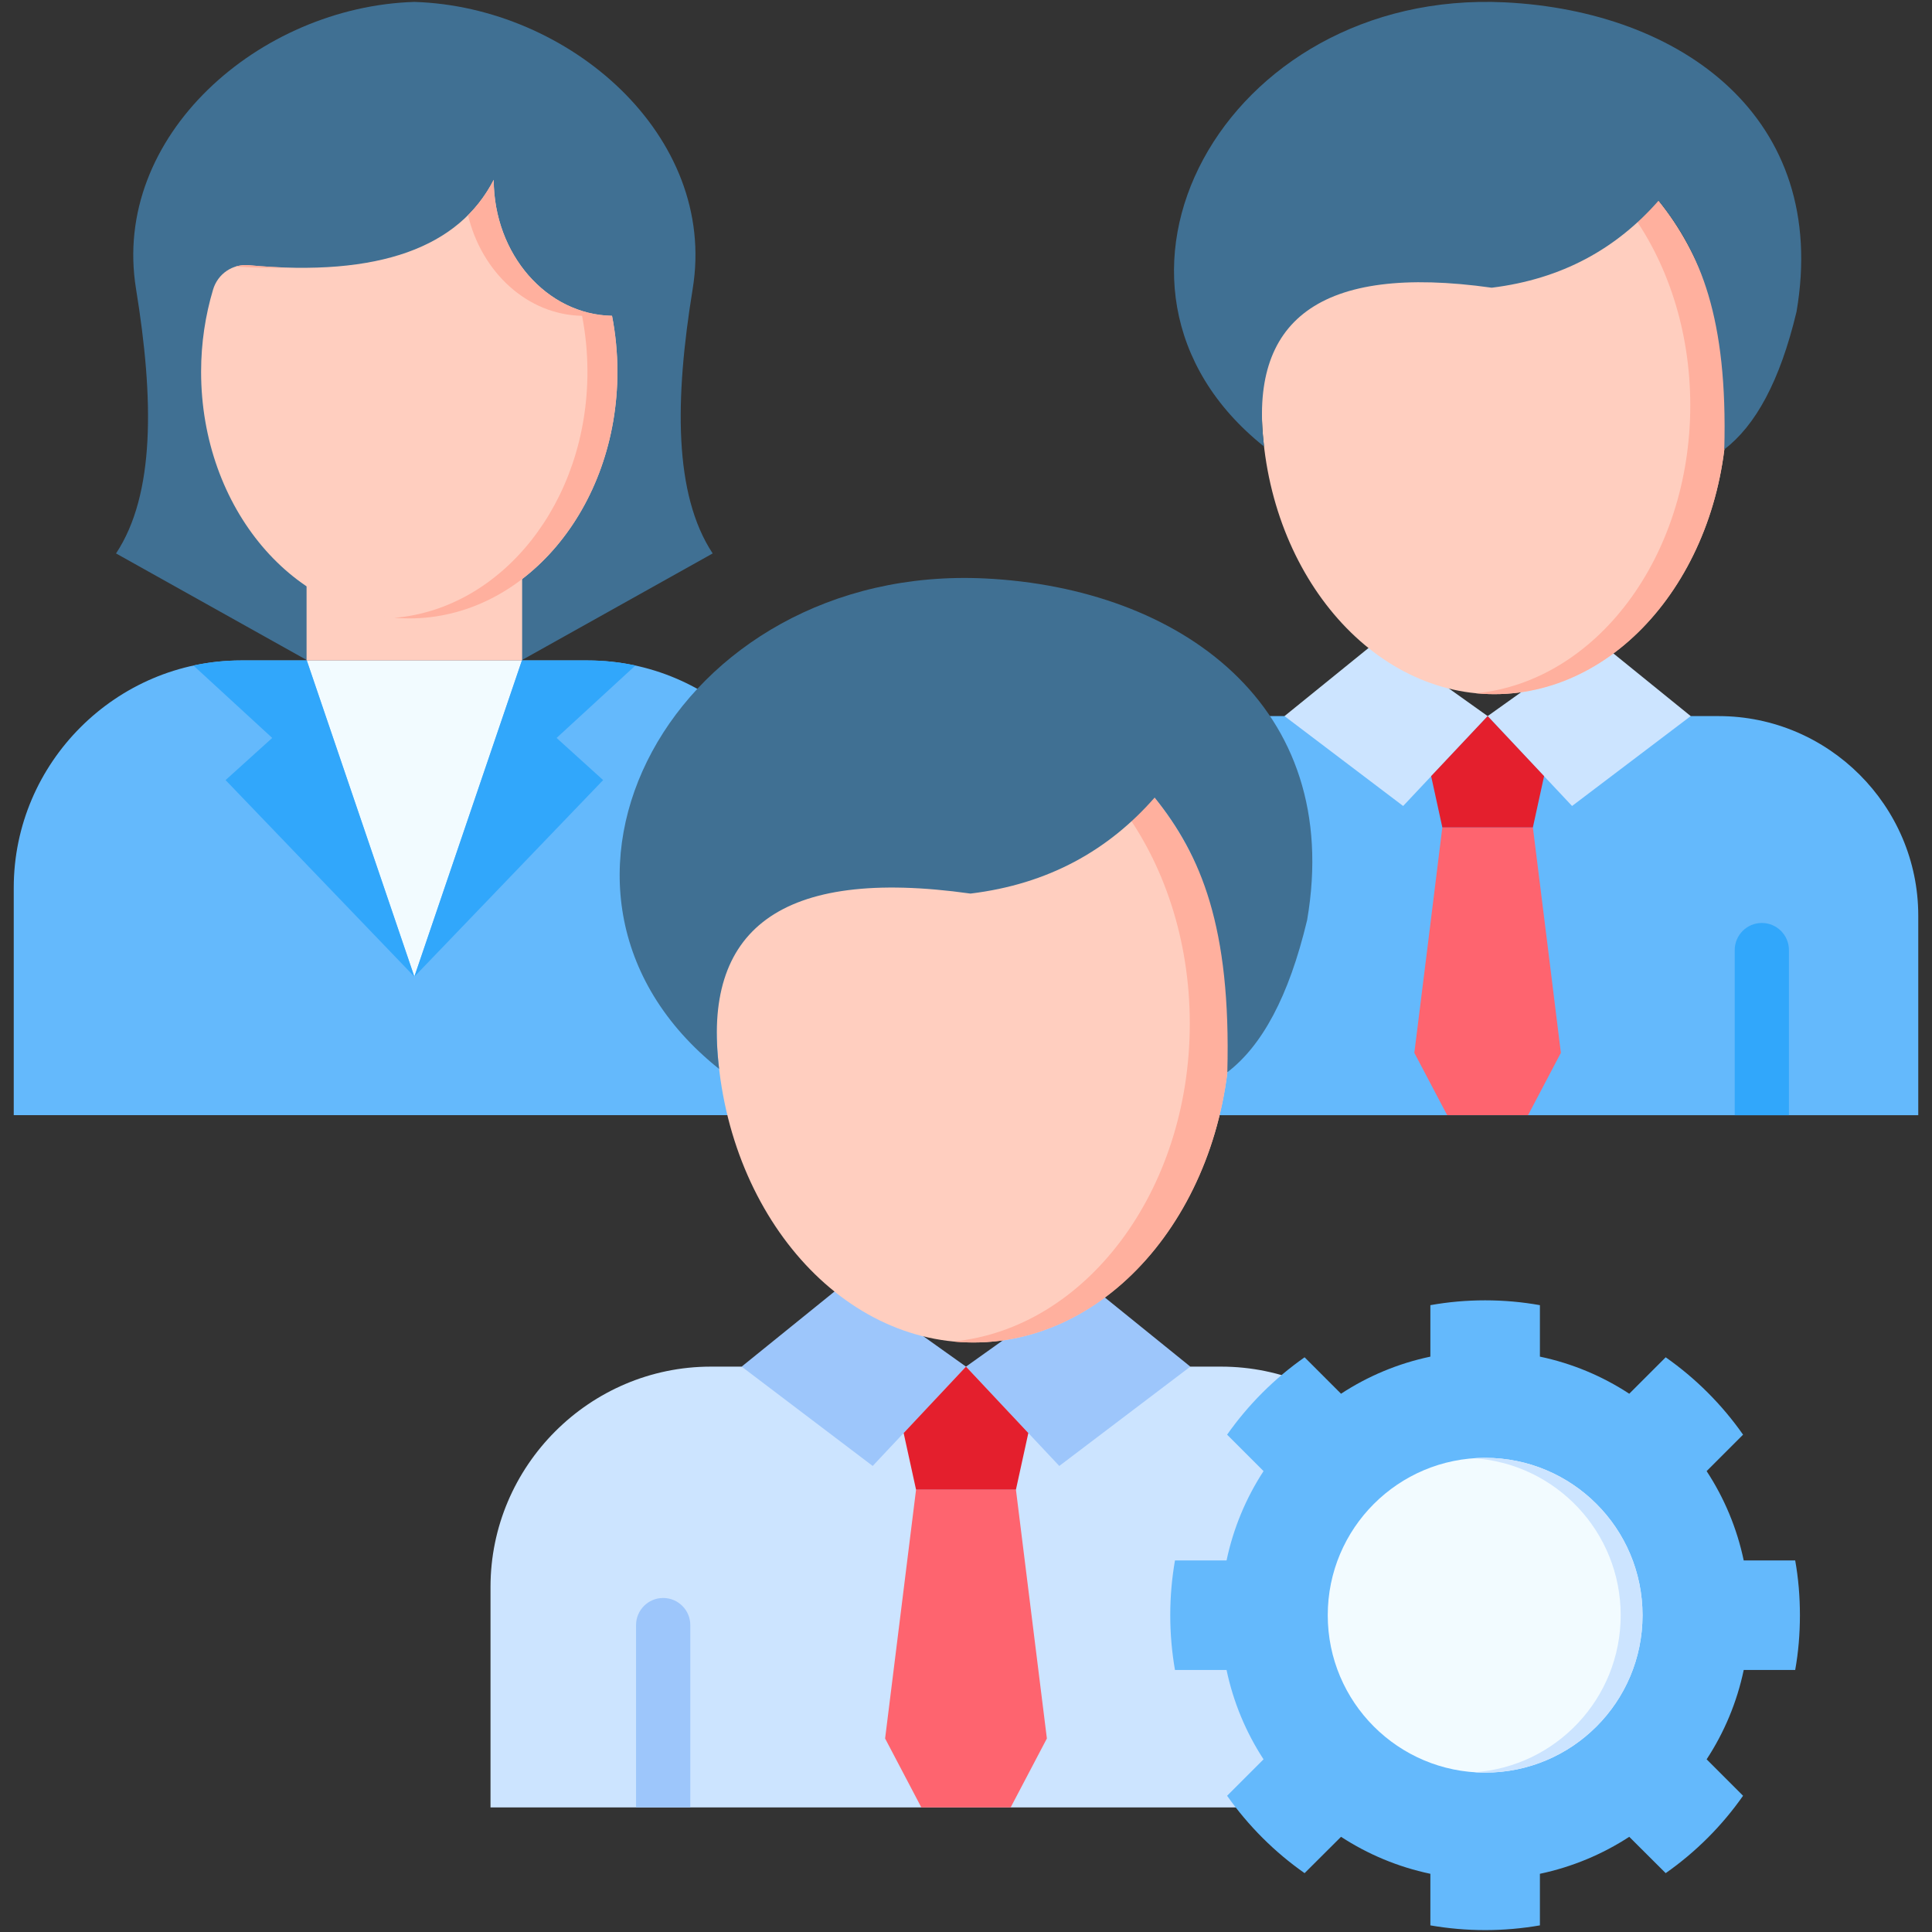 <svg id="Layer_1" enable-background="new 0 0 512 512" viewBox="0 0 512 512" xmlns="http://www.w3.org/2000/svg"><rect x="0" y="0" width="512" height="512" fill="#333333" stroke="none"/><g><g><path clip-rule="evenodd" d="m508.358 242.648v52.886h-228.218v-52.886c0-29.08 23.796-52.875 52.875-52.875h122.425c29.122 0 52.918 23.795 52.918 52.875z" fill="#64b9fc" fill-rule="evenodd"/></g><g><path clip-rule="evenodd" d="m340.407 189.773 31.442 23.822 22.397-23.822-28.65-20.418z" fill="#cce4ff" fill-rule="evenodd"/></g><g><path clip-rule="evenodd" d="m448.056 189.773-31.443 23.822-22.367-23.822 28.621-20.418z" fill="#cce4ff" fill-rule="evenodd"/></g><g><path clip-rule="evenodd" d="m404.95 295.532 8.697-16.521-3.694-29.872-3.723-29.872h-11.984-12.013l-3.694 29.872-3.723 29.872 8.697 16.521z" fill="#fe646f" fill-rule="evenodd"/></g><g><path clip-rule="evenodd" d="m394.246 219.267h11.984l2.966-13.583-14.95-15.911-14.98 15.911 2.967 13.583z" fill="#e41f2d" fill-rule="evenodd"/></g><g><path d="m474.086 251.781v43.753h-14.366v-43.753c0-3.961 3.212-7.183 7.183-7.183s7.183 3.222 7.183 7.183z" fill="#31a7fb"/></g><g><path clip-rule="evenodd" d="m396.02 183.956c33.973 0 61.664-34.38 61.664-76.527 0-42.176-27.69-76.556-61.664-76.556-33.944 0-61.664 34.38-61.664 76.556.001 42.147 27.72 76.527 61.664 76.527z" fill="#ffcebf" fill-rule="evenodd"/></g><g><path clip-rule="evenodd" d="m396.02 30.873c34.06 0 61.664 34.264 61.664 76.556 0 42.263-27.603 76.527-61.664 76.527-1.629 0-3.258-.087-4.857-.233 31.763-3.083 56.777-36.067 56.777-76.294 0-40.256-25.014-73.24-56.777-76.323 1.599-.145 3.228-.233 4.857-.233z" fill="#ffb09e" fill-rule="evenodd"/></g><g><path clip-rule="evenodd" d="m334.996 118.337c-53.344-42.525-10.849-121.378 63.845-117.714 46.655 2.298 86.096 30.483 77.254 81.995-4.421 18.528-10.936 30.221-19.139 36.474.931-34.817-6.312-52.123-17.423-65.91-11.111 12.682-25.538 20.768-44.212 23.066-45.956-6.457-64.455 8.843-60.325 42.089z" fill="#407093" fill-rule="evenodd"/></g><g><path clip-rule="evenodd" d="m30.751 146.667 50.727 28.359h28.33 28.33l50.727-28.359c-10.326-15.649-10.064-40.867-5.294-70.128 6.632-40.547-32.723-74.782-73.764-76.032-41.011 1.251-80.365 35.486-73.762 76.032 4.77 29.262 5.061 54.479-5.294 70.128z" fill="#407093" fill-rule="evenodd"/></g><g><path clip-rule="evenodd" d="m3.642 295.532h212.332v-60.267c0-33.13-27.109-60.238-60.238-60.238h-91.826c-33.13 0-60.267 27.109-60.267 60.238v60.267z" fill="#64b9fc" fill-rule="evenodd"/></g><g><path clip-rule="evenodd" d="m109.808 258.825 28.505-83.799h-57.01z" fill="#f2fbff" fill-rule="evenodd"/></g><g><path clip-rule="evenodd" d="m81.245 131.833h57.126v43.194h-57.126z" fill="#ffcebf" fill-rule="evenodd"/></g><g><path clip-rule="evenodd" d="m162.193 83.695c.931 4.77 1.425 9.744 1.425 14.834 0 36.096-24.694 65.357-55.148 65.357s-55.177-29.261-55.177-65.357c0-7.65 1.135-14.98 3.171-21.786 1.251-4.188 5.177-6.864 9.511-6.457 34.613 3.2 55.672-4.799 64.863-22.629.058 19.72 14.019 35.718 31.355 36.038z" fill="#ffcebf" fill-rule="evenodd"/></g><g><path clip-rule="evenodd" d="m59.779 206.731 50.029 52.094-28.505-83.798h-1.716-15.677c-4.334 0-8.58.465-12.653 1.338l20.884 19.197z" fill="#31a7fb" fill-rule="evenodd"/></g><g><path clip-rule="evenodd" d="m159.837 206.731-50.029 52.094 28.505-83.798h1.745 15.648c4.363 0 8.581.465 12.682 1.338l-20.884 19.197z" fill="#31a7fb" fill-rule="evenodd"/></g><g><path clip-rule="evenodd" d="m382.002 420.576v58.406h-252.012v-58.406c0-32.107 26.268-58.406 58.406-58.406h135.2c32.138 0 58.406 26.299 58.406 58.406z" fill="#cce4ff" fill-rule="evenodd"/></g><g><path clip-rule="evenodd" d="m196.545 362.169 34.729 26.324 24.723-26.324-31.617-22.513z" fill="#9dc6fb" fill-rule="evenodd"/></g><g><path clip-rule="evenodd" d="m315.45 362.169-34.729 26.324-24.724-26.324 31.618-22.513z" fill="#9dc6fb" fill-rule="evenodd"/></g><g><path clip-rule="evenodd" d="m267.836 478.981 9.598-18.266-4.101-32.955-4.101-32.984h-13.235-13.234l-4.101 32.984-4.101 32.955 9.598 18.266z" fill="#fe646f" fill-rule="evenodd"/></g><g><path clip-rule="evenodd" d="m255.997 394.776h13.235l3.286-15.009-16.521-17.598-16.521 17.598 3.287 15.009z" fill="#e41f2d" fill-rule="evenodd"/></g><g><path d="m182.937 430.673v48.309h-14.376v-48.309c0-3.971 3.222-7.193 7.183-7.193 3.971 0 7.193 3.222 7.193 7.193z" fill="#9dc6fb"/></g><g><path clip-rule="evenodd" d="m257.975 355.77c37.493 0 68.092-37.987 68.092-84.526 0-46.568-30.599-84.526-68.092-84.526s-68.092 37.958-68.092 84.526c.001 46.539 30.6 84.526 68.092 84.526z" fill="#ffcebf" fill-rule="evenodd"/></g><g><path clip-rule="evenodd" d="m257.975 186.719c37.609 0 68.092 37.842 68.092 84.526s-30.483 84.526-68.092 84.526c-1.803 0-3.607-.087-5.381-.262 35.078-3.403 62.711-39.849 62.711-84.264 0-44.444-27.632-80.861-62.711-84.264 1.775-.174 3.578-.262 5.381-.262z" fill="#ffb09e" fill-rule="evenodd"/></g><g><path clip-rule="evenodd" d="m190.582 283.287c-58.9-46.946-11.984-134.031 70.506-129.988 51.512 2.531 95.084 33.653 85.311 90.547-4.887 20.477-12.071 33.391-21.146 40.314 1.018-38.482-6.981-57.591-19.255-72.804-12.245 13.991-28.185 22.949-48.807 25.451-50.757-7.127-71.176 9.802-66.609 46.48z" fill="#407093" fill-rule="evenodd"/></g><g><path clip-rule="evenodd" d="m408.091 345.881v13.642c8.581 1.803 16.58 5.177 23.677 9.831l9.657-9.657c7.97 5.585 14.921 12.536 20.506 20.506l-9.657 9.657c4.654 7.097 8.028 15.096 9.831 23.676h13.642c.843 4.712 1.251 9.57 1.251 14.514 0 4.945-.407 9.802-1.251 14.514h-13.642c-1.803 8.581-5.177 16.579-9.831 23.677l9.657 9.657c-5.585 7.97-12.536 14.921-20.506 20.506l-9.657-9.628c-7.097 4.625-15.125 7.999-23.677 9.802v13.671c-4.712.814-9.569 1.251-14.514 1.251s-9.802-.436-14.514-1.251v-13.671c-8.581-1.803-16.579-5.177-23.677-9.802l-9.657 9.628c-7.97-5.585-14.921-12.536-20.535-20.506l9.657-9.657c-4.625-7.097-7.999-15.096-9.802-23.677h-13.671c-.814-4.712-1.251-9.569-1.251-14.514s.436-9.802 1.251-14.514h13.671c1.803-8.581 5.177-16.579 9.802-23.676l-9.657-9.657c5.614-7.97 12.566-14.921 20.535-20.506l9.657 9.657c7.097-4.654 15.096-8.028 23.677-9.831v-13.642c4.712-.843 9.569-1.28 14.514-1.28s9.802.437 14.514 1.28z" fill="#64b9fc" fill-rule="evenodd"/></g><g><path clip-rule="evenodd" d="m393.577 386.34c23.037 0 41.71 18.674 41.71 41.71 0 23.037-18.674 41.71-41.71 41.71-23.037 0-41.71-18.674-41.71-41.71s18.673-41.71 41.71-41.71z" fill="#f2fbff" fill-rule="evenodd"/></g><g><path clip-rule="evenodd" d="m162.193 83.695c.931 4.77 1.425 9.744 1.425 14.834 0 36.096-24.694 65.357-55.148 65.357-1.338 0-2.647-.058-3.985-.145 28.621-2.414 51.192-30.686 51.192-65.212 0-5.09-.495-10.064-1.425-14.834-14.456-.262-26.585-11.489-30.221-26.672 2.734-2.734 5.003-5.875 6.806-9.366.059 19.72 14.02 35.718 31.356 36.038zm-99.738-13.06c1.105-.32 2.298-.465 3.519-.349 3.519.32 6.893.553 10.122.64-4.275.145-8.812.029-13.641-.291z" fill="#ffb09e" fill-rule="evenodd"/></g><g><path clip-rule="evenodd" d="m393.577 386.34c23.037 0 41.71 18.674 41.71 41.71 0 23.037-18.674 41.71-41.71 41.71-.989 0-1.949-.029-2.88-.087 21.67-1.483 38.802-19.546 38.802-41.623 0-22.048-17.132-40.11-38.802-41.594.931-.087 1.891-.116 2.88-.116z" fill="#cce4ff" fill-rule="evenodd"/></g></g></svg>